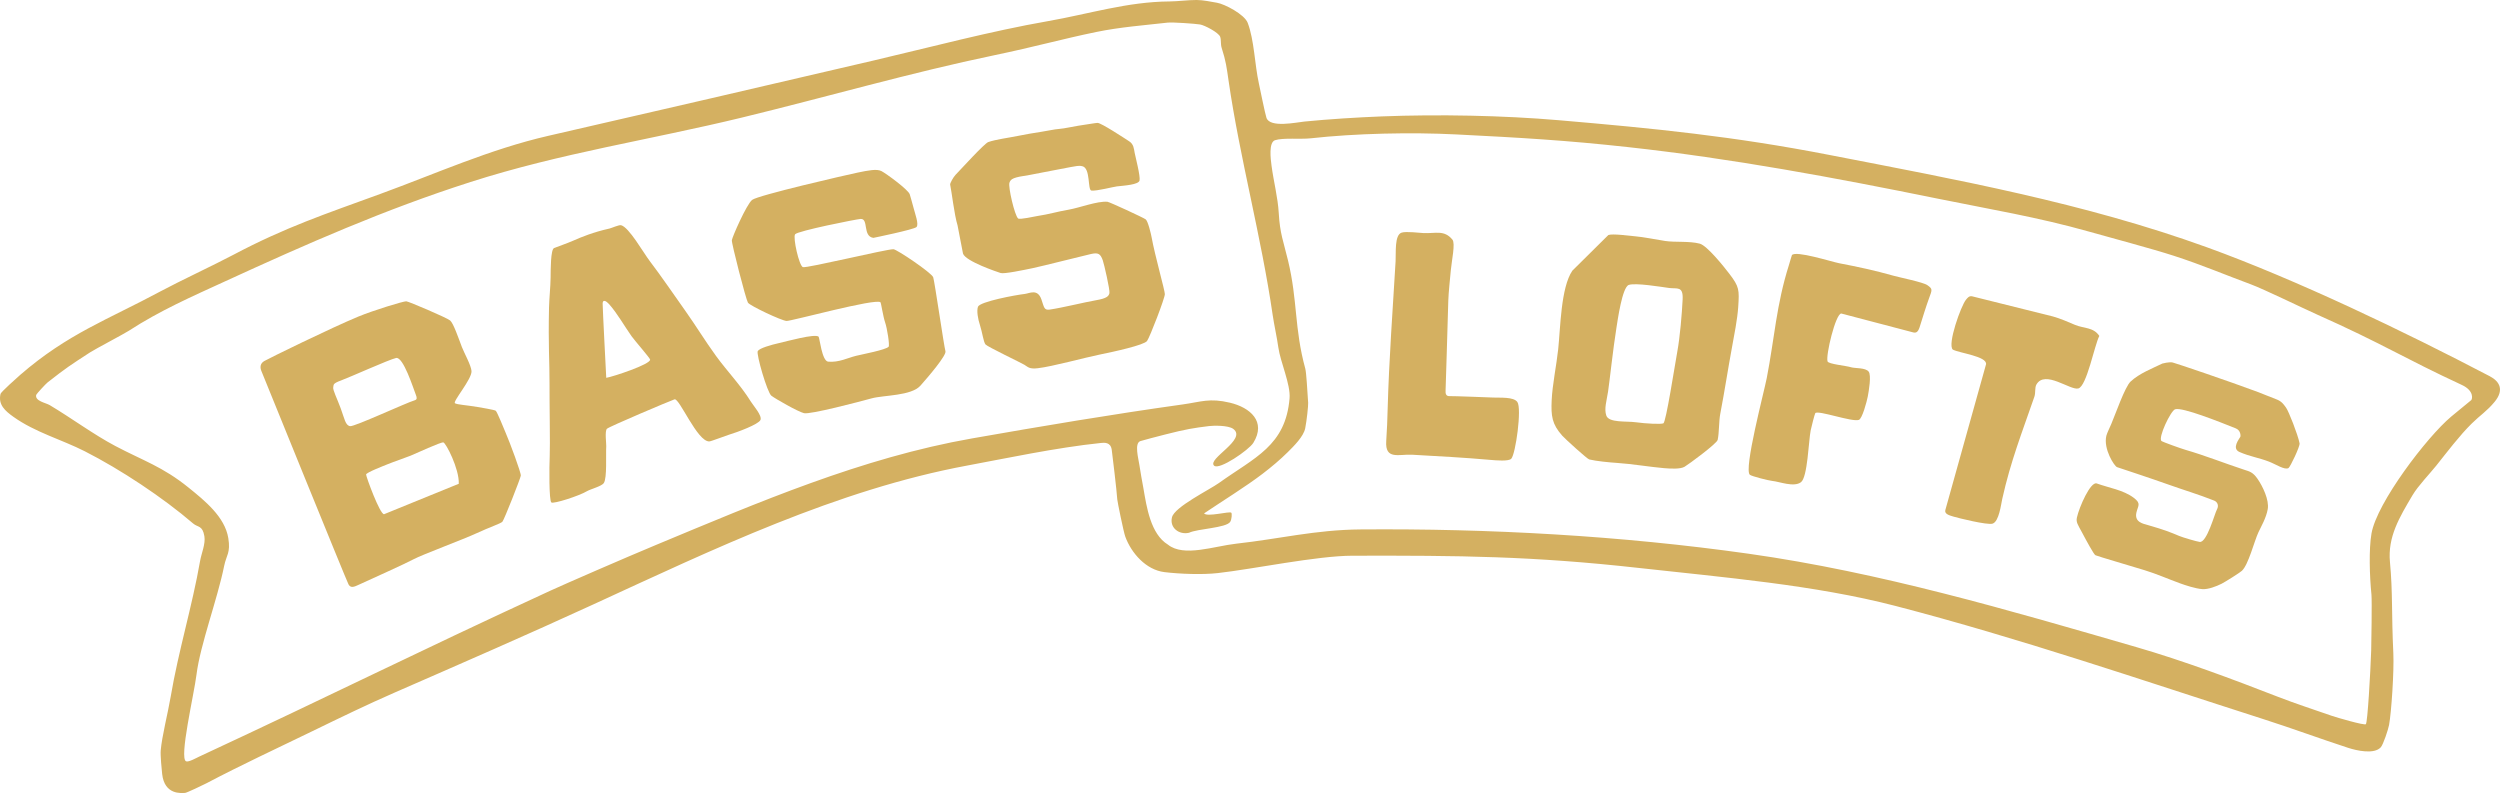 <?xml version="1.0" encoding="UTF-8"?>
<svg id="a" data-name="Layer 1" xmlns="http://www.w3.org/2000/svg" width="367.934" height="116.715" viewBox="0 0 367.934 116.715">
  <path d="M163.615,66.178c-.162-1.124-1.085-1.037-1.596-.984-6.521.671-14.297,2.327-19.627,3.315-19.213,3.564-37.419,12.337-55.093,20.455-9.697,4.454-19.392,8.674-29.176,12.945-4.151,1.812-8.1,3.734-12.184,5.718-5.263,2.557-10.431,4.952-15.585,7.665-.465.245-2.87,1.389-3.105,1.401-.528.026-3.034.342-3.383-2.77-.07-.625-.274-2.743-.214-3.463.174-2.089,1.068-5.56,1.464-7.905,1.146-6.772,3.172-13.339,4.331-19.994.197-1.13.821-2.518.633-3.639-.274-1.634-.949-1.271-1.655-1.877-4.441-3.815-10.661-7.943-15.954-10.632-3.396-1.726-7.303-2.784-10.503-5.072-1.197-.856-2.273-1.772-1.89-3.376.065-.271,2.421-2.381,2.914-2.808,6.975-6.042,12.87-8.107,20.656-12.292,2.715-1.459,7.931-3.902,10.671-5.353,7.689-4.072,13.515-5.999,21.62-8.959,8.226-3.004,16.135-6.582,24.758-8.564,15.928-3.662,31.877-7.34,47.855-11.081,8.47-1.983,17.274-4.329,25.668-5.795,6.041-1.055,11.681-2.859,17.923-2.901,1.17-.008,2.801-.222,3.976-.213.986.007,2.044.246,2.987.405,1.119.189,4.042,1.7,4.523,2.962.963,2.523,1.026,6.148,1.647,8.941.15.675.899,4.4,1.11,5.029.512,1.522,4.413.672,5.565.557,3.588-.359,7.815-.62,11.413-.761,8.338-.326,17.813-.144,26.022.559,14.146,1.212,25.741,2.371,39.783,5.101,18.813,3.658,37.567,7.063,55.643,13.608,13.177,4.771,29.124,12.433,41.607,18.968,1.542.807,2.109,2.072.733,3.757-1.115,1.365-2.127,1.974-3.379,3.208-1.808,1.783-3.605,4.174-5.212,6.186-1.001,1.252-2.673,2.964-3.503,4.365-1.928,3.253-3.667,6.14-3.321,9.828.427,4.553.212,7.463.497,13.442.123,2.586-.286,8.688-.627,10.537-.126.681-.85,2.881-1.224,3.294-.965,1.068-3.541.488-4.787.082-4.158-1.356-8.314-2.894-12.518-4.241-18.055-5.784-35.707-11.861-54.135-16.653-11.871-3.087-25.381-4.207-37.746-5.585-15.707-1.75-26.346-1.838-42.166-1.801-5.235.012-14.586,1.971-19.814,2.557-2.27.255-5.581.132-7.848-.143-2.689-.326-4.863-2.776-5.756-5.214-.256-.698-1.168-5.194-1.182-5.486-.051-1.067-.765-6.967-.817-7.326ZM181.212,75.456c.122.111.074.961-.15,1.332-.558.925-4.836,1.017-6.071,1.623-1.448.334-2.889-.725-2.506-2.282.376-1.526,5.534-4.059,6.916-5.049,5.251-3.765,9.814-5.459,10.389-12.467.167-2.032-1.362-5.366-1.653-7.482-.195-1.416-.63-3.369-.834-4.777-1.673-11.529-4.842-23.126-6.484-34.437-.292-2.01-.385-2.887-1.024-4.877-.175-.544-.05-1.139-.213-1.614-.218-.634-2.3-1.716-2.961-1.823-.738-.12-4.045-.356-4.781-.273-3.419.389-6.986.654-10.496,1.377-5.06,1.043-9.09,2.192-14.937,3.407-12.37,2.571-24.778,6.169-37.247,9.196-13.454,3.266-26.667,5.23-39.918,9.479-12.687,4.067-24.072,9.091-36.114,14.616-4.81,2.207-9.567,4.285-14.168,7.274-.758.492-4.944,2.685-5.721,3.191-2.885,1.88-3.397,2.184-6.237,4.412-.273.214-1.643,1.699-1.676,1.836-.218.907,1.415,1.163,1.987,1.503,3.174,1.888,6.461,4.327,9.649,6.012,4.098,2.166,6.964,3.034,10.797,6.135,2.396,1.938,5.329,4.298,5.841,7.43.356,2.176-.291,2.509-.606,4.067-1,4.959-3.526,11.597-4.077,16.026-.37,2.978-2.59,12.335-1.527,12.758.367.146,1.502-.499,1.886-.677,20.679-9.623,30.907-14.84,51.636-24.401,2.088-.963,11.067-4.871,15.639-6.773,15.073-6.269,30.27-12.824,46.534-15.68,10.261-1.802,20.544-3.535,30.991-4.998,2.721-.381,3.924-.974,6.945-.252,2.956.706,5.377,2.762,3.435,5.908-.64,1.037-5.02,4.059-5.771,3.36-1.082-1.007,4.909-3.852,2.82-5.412-.743-.554-2.944-.496-3.545-.421-2.323.29-3.363.448-6.494,1.246-1.046.266-3.22.835-3.626.965-.937.3-.283,2.598-.16,3.486.158,1.138.408,2.353.605,3.495.465,2.698,1.044,6.7,3.606,8.261,2.325,1.875,6.8.215,10.063-.144,6.289-.692,11.622-2.041,18.263-2.095,18.884-.154,38.327.915,57.162,3.579,19.353,2.737,38.172,8.274,57.008,13.73,6.948,2.013,14.191,4.729,20.946,7.354,2.528.982,5.523,1.957,7.842,2.767.656.229,4.843,1.457,5.022,1.227.248-.318.658-7.377.779-10.839.026-.732.124-7.386.04-8.211-.275-2.717-.397-6.695.003-9.001.786-4.538,8.148-14.193,11.71-17.193.848-.714,2.068-1.692,2.967-2.44.156-.13.486-1.375-1.39-2.244-8.512-3.943-11.667-6.068-21.305-10.361-2.04-.909-7.827-3.735-9.717-4.433-3.758-1.388-7.216-2.87-11.362-4.211-3.318-1.073-8.994-2.57-12.556-3.578-7.356-2.081-14.663-3.298-22.212-4.834-15.134-3.08-30.269-5.904-45.585-7.584-9.105-.999-15.746-1.383-25.274-1.864-6.62-.335-14.792-.158-21.413.575-1.453.161-4.095-.105-5.236.279-.955.321-.637,2.788-.512,3.734.307,2.33.933,4.69,1.064,6.987.173,3.029.683,4.149,1.363,6.972,1.435,5.957.907,9.948,2.543,15.925.158.578.295,3.154.422,5.033.026.387-.202,2.59-.435,3.753-.24,1.2-1.662,2.607-2.569,3.507-1.133,1.124-2.382,2.173-3.73,3.203-2.422,1.851-6.046,4.095-8.586,5.809.455.572,3.734-.351,4.008-.104Z" fill="#d4b061"/>
  <path d="M66.961,59.352c.4.212,1.592.256,3.303.543.347.058,2.481.411,2.69.551s1.276,2.816,1.474,3.27c.613,1.407,2.275,5.878,2.222,6.286s-2.453,6.509-2.71,6.783-1.871.794-3.785,1.686c-1.914.892-8.086,3.185-9.265,3.826s-6.62,3.089-8.124,3.777c-.578.264-1.147.554-1.48-.079s-12.612-30.894-12.822-31.405-.189-1.087.414-1.446,9.852-4.892,13.828-6.539c2.299-.952,6.72-2.294,7.092-2.262s5.951,2.411,6.445,2.819,1.247,2.639,1.74,3.926c.322.841,1.365,2.705,1.412,3.533.067,1.179-2.833,4.519-2.433,4.732ZM58.291,52.685c-1.059.24-6.858,2.857-8.1,3.309-1.301.473-1.053.644-1.148,1.002s.554,1.624,1.11,3.132.674,2.478,1.371,2.591c.636.103,8.241-3.434,9.506-3.808.376-.111.341-.381.179-.789-.374-.945-1.861-5.676-2.919-5.437ZM65.249,65.111c-.372-.073-4.009,1.622-4.818,1.952-.794.324-2.445.874-3.378,1.257-.581.238-3.161,1.228-3.173,1.517s2.023,5.867,2.642,5.842l10.999-4.482c.077-2.213-1.899-6.012-2.271-6.085Z" fill="#d4b061"/>
  <path d="M149.839,32.151c.227.207,2.378-.288,2.762-.346,1.826-.274,2.901-.642,4.712-.953,1.518-.261,4.197-1.285,5.67-1.157.308.027,5.296,2.337,5.626,2.584.345.258.789,2.151.875,2.627.496,2.741,1.946,7.808,1.952,8.382s-2.189,6.287-2.618,6.894-4.886,1.581-6.973,2.003c-2.145.434-6.983,1.765-9.105,2.008-1.268.145-1.418-.167-1.979-.507-.533-.323-5.426-2.648-5.721-2.993s-.497-1.884-.81-2.826c-.313-.942-.511-2.118-.299-2.718.27-.762,5.577-1.741,6.883-1.888.702-.079,1.89-.82,2.456.812.403,1.163.379,1.616,1.238,1.488,1.987-.296,5.072-1.078,6.859-1.386,1.533-.265,1.819-.593,1.913-1.038s-.79-4.293-.981-4.828c-.352-.988-.687-1.154-1.724-.928-1.037.227-7.099,1.774-8.573,2.081s-4.227.88-4.734.72c-.467-.148-5.153-1.717-5.539-2.858l-.802-4.153c-.486-1.581-.864-4.97-1.09-6.007-.038-.173.45-1.078.803-1.445.764-.795,4.242-4.615,4.805-4.811,1.134-.394,3.014-.627,4.372-.908.915-.189,2.574-.477,3.433-.602,1.057-.155,1.968-.383,2.536-.412.788-.04,2.752-.496,3.928-.639.466-.057,1.369-.232,1.81-.26.498-.032,4.038,2.303,4.668,2.713.656.427.683,1.063.801,1.695.111.592.862,3.436.72,4.066s-2.267.75-3.331.871c-.553.063-2.97.706-3.752.616-.59-.068-.097-3.296-1.337-3.584-.607-.141-.947.021-1.679.117-.461.061-5.633,1.103-6.095,1.171-2.39.355-2.756.547-2.958,1.147s.754,4.778,1.274,5.251Z" fill="#d4b061"/>
  <path d="M134.879,33.418c-.403.377-6.341,1.589-6.341,1.589-1.614-.22-.661-2.869-1.885-2.785-.643.044-9.299,1.767-9.638,2.261s.592,4.646,1.152,4.832,12.298-2.653,13.317-2.637c.501.008,5.647,3.487,5.86,4.129s1.606,10.285,1.801,10.876-2.504,3.748-3.68,5.073c-1.352,1.524-5.409,1.387-7.179,1.871s-9.051,2.409-9.961,2.181-4.199-2.11-4.801-2.57-2.255-6.144-2.002-6.57,1.953-.914,3.18-1.189c1.037-.233,5.246-1.409,5.773-.931.152.138.487,3.595,1.411,3.678,1.586.141,2.873-.558,4.1-.859.968-.237,4.363-.872,4.794-1.337.185-.199-.217-2.729-.513-3.578s-.594-2.875-.681-2.961c-.655-.645-13.103,2.773-13.823,2.744s-5.387-2.229-5.686-2.691-2.419-8.713-2.37-9.182,2.149-5.257,2.98-5.938,13.925-3.688,15.521-4.019,2.826-.575,3.512-.228,3.997,2.77,4.173,3.432c.097.368.382,1.262.565,2.012.181.741.822,2.421.419,2.797Z" fill="#d4b061"/>
  <path d="M89.711,33.632c.277-.061,1.389-.558,1.684-.489,1.173.276,3.292,4.051,4.236,5.283,1.509,1.968,3.809,5.316,5.218,7.301,1.544,2.175,2.953,4.493,4.544,6.677,1.633,2.242,3.594,4.254,5.125,6.719.381.613,1.664,2.031,1.405,2.677-.262.655-3.454,1.827-4.626,2.176-.469.14-2.65.984-2.903.992-1.778.054-4.41-6.438-5.122-6.195s-9.601,4.004-9.944,4.329-.083,2.217-.104,2.553c-.08,1.313.142,4.64-.352,5.429-.302.482-1.937.883-2.506,1.218-1.2.706-4.855,1.871-5.215,1.652s-.32-5.304-.246-6.847-.043-7.665-.03-10.714c.012-3.048-.198-5.591-.073-11.115.031-1.354.215-3.052.232-4.409.015-1.166-.002-4.15.513-4.363s1.829-.65,2.904-1.124,2.848-1.215,5.259-1.749ZM89.224,55.607c.989-.164,6.506-1.982,6.459-2.682-.015-.22-2.3-2.831-2.74-3.451-.992-1.398-2.133-3.421-3.328-4.742-.413-.456-.918-.714-.922-.052s.531,10.926.531,10.926Z" fill="#d4b061"/>
  <path d="M236.71,34.587c.654-.227,3.127.123,3.946.19,1.198.098,3.13.49,4.403.687,1.464.226,3.556-.011,5.099.395,1.078.284,3.542,3.368,4.361,4.44,1.462,1.913,1.469,2.342,1.3,4.901-.115,1.738-.606,4.246-.917,5.922-.602,3.249-1.087,6.477-1.722,9.77-.22,1.141-.152,2.803-.385,3.849-.121.543-4.257,3.595-4.881,3.96s-2.085.278-3.018.199c-2.011-.171-4.786-.633-6.879-.767-1.182-.076-3.108-.267-4.13-.516-.293-.071-3.529-3.003-3.963-3.492-1.526-1.715-1.66-2.901-1.558-5.216.099-2.26.716-5.212.961-7.523.334-3.145.381-9.035,2.078-11.546l5.305-5.254ZM244.804,62.306c.392-.153,1.667-8.469,2.057-10.592.39-2.123.678-5.572.779-7.653.097-2.015-.819-1.518-2.013-1.681-1.254-.171-4.91-.783-5.911-.448-.97.325-1.646,5.235-1.821,6.327-.504,3.14-1.02,8.006-1.231,9.377s-.597,2.517-.26,3.517c.373,1.104,2.96.798,4.37.994s3.638.312,4.03.159Z" fill="#d4b061"/>
  <path d="M336.451,60.003c.382.523,1.721,3.919,1.987,5.243.084.419-1.382,3.504-1.634,3.642-.577.316-1.813-.541-2.869-.949-1.519-.587-2.763-.73-4.337-1.415-1.203-.524-.038-1.93.128-2.252.04-.078.081-.925-.682-1.229-2.371-.946-7.878-3.156-8.925-2.807-.649.216-2.554,4.21-2.001,4.668.179.148,2.823,1.095,3.537,1.302,2.93.851,5.791,1.998,8.665,2.938.741.242,1.231.327,1.917,1.309.782,1.12,1.749,3.141,1.515,4.479-.226,1.295-.982,2.575-1.358,3.376-.634,1.352-1.473,4.785-2.441,5.694-.314.295-2.483,1.654-2.984,1.906-.783.393-1.979.855-2.837.796-1.014-.069-2.527-.577-3.275-.849-1.824-.663-3.404-1.374-5.227-1.935-2.408-.742-6.712-1.986-7.234-2.203-.225-.093-1.282-2.039-2.013-3.417-.542-1.021-.873-1.427-.72-2.125.338-1.542,2.007-5.356,2.929-5.022,1.781.646,3.885.952,5.422,2.098,1.169.872.634,1.174.408,2.184-.319,1.428.998,1.644,1.756,1.862,2.393.686,3.345,1.075,4.52,1.571.556.235,2.601.835,3.043.89,1.057.131,2.202-4.182,2.535-4.781s.04-1.123-.407-1.301c-2.309-.918-4.413-1.529-6.753-2.367-2.505-.897-7.145-2.422-7.541-2.558s-2.045-2.674-1.576-4.622c.084-.349.56-1.344.726-1.731.585-1.364,2.004-5.457,2.836-6.239,1.288-1.21,3.27-1.965,4.678-2.655,0,0,1.02-.276,1.521-.155s8.311,2.763,12.589,4.362c.585.219,2.067.835,2.656,1.051.78.287,1.064.718,1.446,1.241Z" fill="#d4b061"/>
  <path d="M267.165,60.799c-.086.099-.597,2.127-.679,2.532-.309,1.541-.449,6.896-1.43,7.635-1.04.784-3.148-.078-4.234-.188-.574-.058-3.012-.682-3.285-.899-.943-.751,2.087-12.196,2.481-14.23,1.145-5.906,1.411-10.791,3.265-16.642.153-.483.399-1.405.44-1.458.541-.72,5.818.972,6.947,1.19,2.716.523,5.196,1.046,8.012,1.843.91.258,4.36.951,4.971,1.384.794.563.735.632.243,1.954-.344.922-1.055,3.176-1.176,3.589-.295,1.004-.473,1.575-1.111,1.422s-10.621-2.79-10.621-2.79c-.835.012-2.314,6.178-2.019,7.05.135.4,2.707.622,3.485.865.548.171,2.112.038,2.567.641.414.548.025,2.84-.136,3.676-.137.709-.807,3.254-1.314,3.425-1.016.343-5.995-1.47-6.407-.996Z" fill="#d4b061"/>
  <path d="M212.753,57.394c-.046.565.07.925.578.904.468-.02,5.969.191,6.434.211,1.076.045,2.989-.117,3.546.65.687.945-.252,7.656-.891,8.353-.374.407-2.222.248-3.083.171-3.789-.339-7.706-.544-11.496-.759-1.943-.11-4.021.817-3.823-2.015.117-1.685.164-3.115.212-4.846.199-7.142.745-14.57,1.165-21.611.075-1.255-.185-3.873.89-4.216.674-.214,2.634.039,3.205.065,1.809.084,3.053-.505,4.266.961.463.56-.106,3.074-.232,4.501-.115,1.299-.332,3.244-.372,4.479-.148,4.459-.351,12.588-.398,13.153Z" fill="#d4b061"/>
  <path d="M287.409,51.457c-.856-.71,1.203-6.493,1.94-7.356.242-.284.426-.551.859-.501l11.926,2.974c1.042.285,2.302.833,3.213,1.222,1.36.581,2.72.316,3.619,1.642-.707,1.328-1.845,7.401-3.093,7.733-1.183.314-4.899-2.769-6.162-.587-.277.478-.096,1.197-.31,1.817-1.805,5.223-3.496,9.515-4.722,15.02-.182.819-.475,3.338-1.42,3.643-.77.249-5.12-.841-5.731-1.026s-1.382-.377-1.228-.967c.141-.539,5.995-21.468,5.995-21.468.146-1.159-3.857-1.623-4.886-2.146Z" fill="#d4b061"/>
</svg>